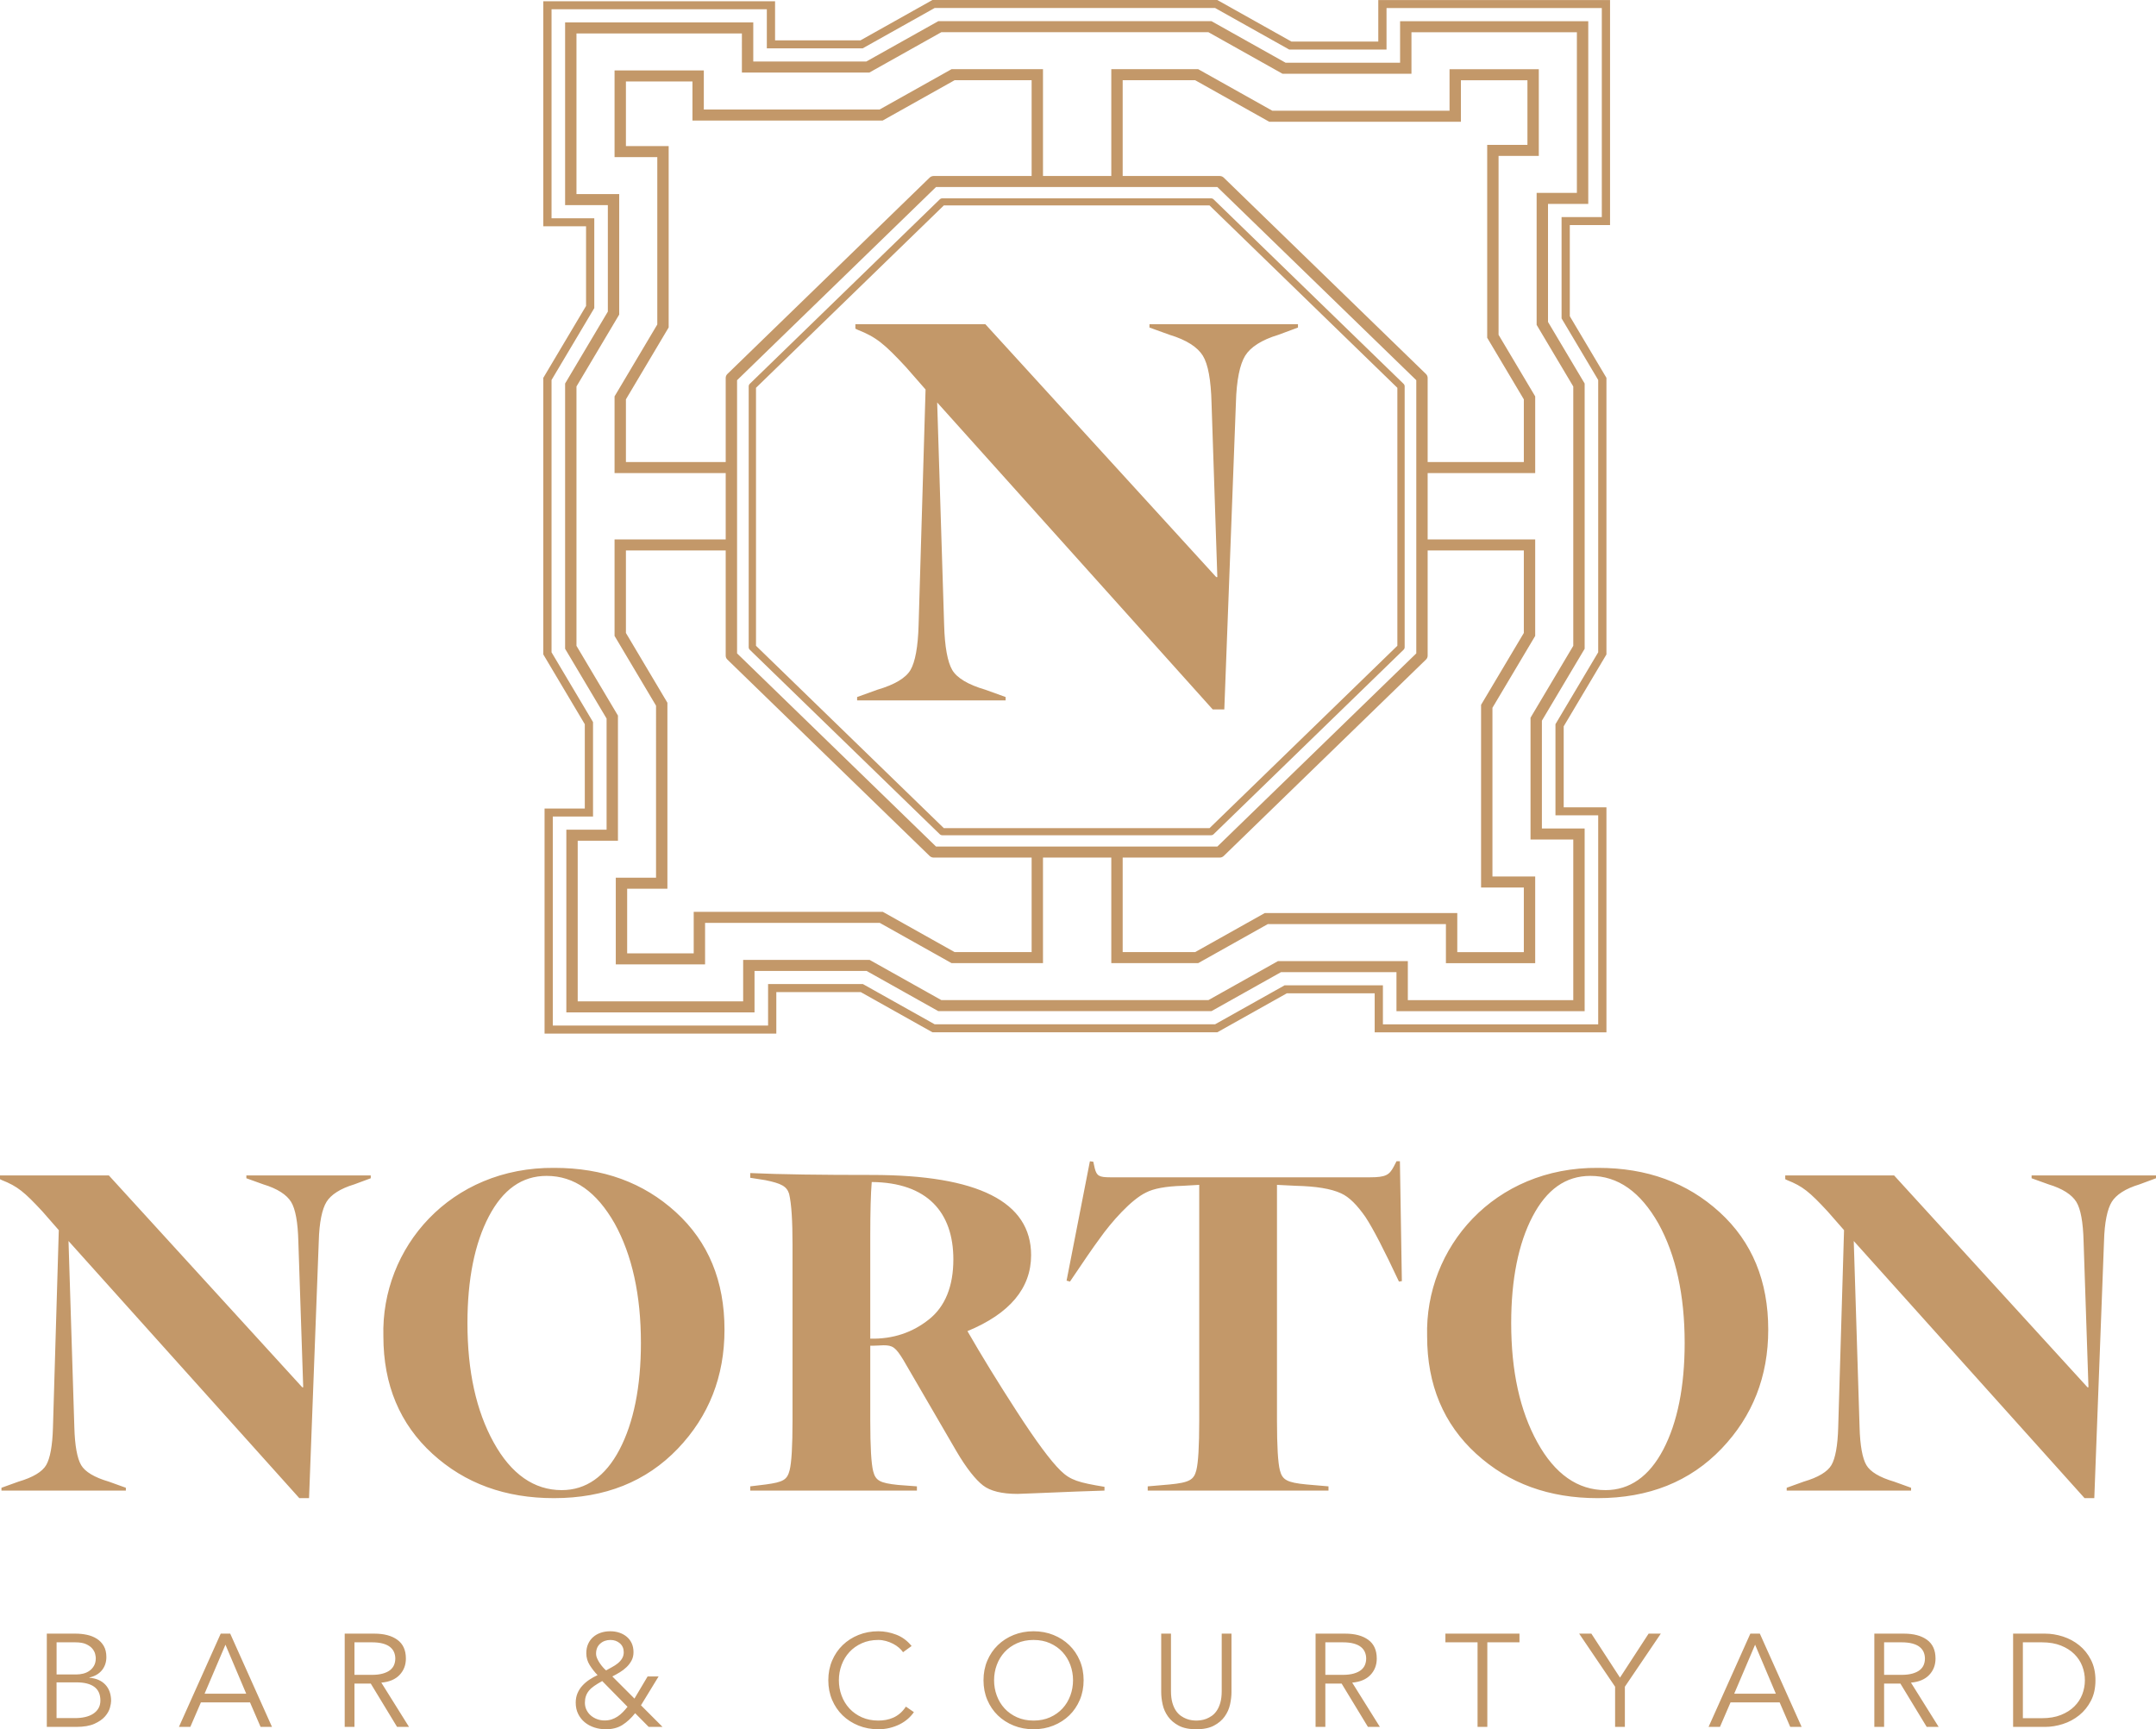 <?xml version="1.0" encoding="utf-8"?>
<!-- Generator: Adobe Illustrator 28.0.0, SVG Export Plug-In . SVG Version: 6.00 Build 0)  -->
<svg version="1.1" id="Layer_1" xmlns="http://www.w3.org/2000/svg" xmlns:xlink="http://www.w3.org/1999/xlink" x="0px" y="0px"
	 viewBox="0 0 244.113 195.808" style="enable-background:new 0 0 244.113 195.808;" xml:space="preserve">
<style type="text/css">
	.Drop_x0020_Shadow{fill:none;}
	.Round_x0020_Corners_x0020_2_x0020_pt{fill:#FFFFFF;stroke:#000000;stroke-miterlimit:10;}
	.Live_x0020_Reflect_x0020_X{fill:none;}
	.Bevel_x0020_Soft{fill:url(#SVGID_1_);}
	.Dusk{fill:#FFFFFF;}
	.Foliage_GS{fill:#FFDD00;}
	.Pompadour_GS{fill-rule:evenodd;clip-rule:evenodd;fill:#44ADE2;}
	.st0{fill:#C39869;}
</style>
<linearGradient id="SVGID_1_" gradientUnits="userSpaceOnUse" x1="-298.841" y1="-200.016" x2="-298.134" y2="-199.309">
	<stop  offset="0" style="stop-color:#DEDFE3"/>
	<stop  offset="0.174" style="stop-color:#D8D9DD"/>
	<stop  offset="0.352" style="stop-color:#C9CACD"/>
	<stop  offset="0.532" style="stop-color:#B4B5B8"/>
	<stop  offset="0.714" style="stop-color:#989A9C"/>
	<stop  offset="0.895" style="stop-color:#797C7E"/>
	<stop  offset="1" style="stop-color:#656B6C"/>
</linearGradient>
<path class="st0" d="M158.216,43.913l-21.269-20.653H106.867L85.598,43.913v29.209l21.269,20.653h30.08
	l21.269-20.653V43.913z M158.921,73.571L137.41,94.46c-0.078,0.075-0.183,0.117-0.292,0.117h-30.422
	c-0.109,0-0.214-0.042-0.292-0.117L84.892,73.571c-0.077-0.075-0.12-0.177-0.12-0.283V43.747
	c0-0.106,0.043-0.208,0.12-0.284l21.512-20.888c0.078-0.075,0.183-0.117,0.292-0.117h30.422
	c0.109,0,0.214,0.042,0.292,0.117l21.511,20.888c0.078,0.076,0.121,0.178,0.121,0.284v29.541
	C159.042,73.394,158.999,73.496,158.921,73.571 M156.989,5.61H145.97l-8.391-4.704H105.826L97.68,5.472H86.824
	V1.048H62.448v23.67h4.84v10.169l-4.84,8.14v30.834l4.698,7.902v10.696H62.59v23.67H86.966v-4.7H97.704
	l8.122,4.553h31.753l7.876-4.415h11.125v4.424h24.376V92.321h-4.839V82.001l4.839-8.14V43.027
	l-4.147-6.975V24.581h4.556V0.91H156.989V5.61z M156.057,0.005h26.241v25.481h-4.556v10.323l4.147,6.975V74.104
	L177.05,82.244v9.172h4.839V116.897h-26.241v-4.424H145.705l-7.876,4.415H105.576l-8.122-4.553h-9.555v4.7
	H61.658V91.553h4.556v-9.547L61.516,74.104V42.784l4.84-8.14v-9.02h-4.84V0.143h26.241v4.424h9.673L105.576,0
	h32.253L146.22,4.705h9.837V0.005z M152.969,34.107l8.488,8.243c0.121,0.118,0.189,0.276,0.189,0.442v9.526
	H172.536V45.22l-4.149-6.976v-21.84h4.557V9.088H165.411v4.7h-21.698l-8.39-4.704H127.115v10.845h10.986
	c0.171,0,0.334,0.066,0.455,0.183l9.027,8.766 M147.102,88.624l-8.546,8.299
	c-0.121,0.117-0.284,0.183-0.455,0.183H127.115v10.7h8.208l7.876-4.416h21.802v4.424h7.535v-7.316h-4.842
	V79.81l4.842-8.139V62.328h-10.89v11.915c0,0.166-0.068,0.324-0.189,0.441l-8.94,8.682 M148.508,29.776
	l3.535,3.433 M137.834,95.856l22.525-21.872V43.051l-22.525-21.872H105.98L83.455,43.051v30.933
	L105.98,95.856H137.834z M116.806,97.106h-11.093c-0.171,0-0.334-0.066-0.455-0.183l-13.338-12.952l-9.563-9.287
	c-0.121-0.117-0.189-0.275-0.189-0.441V62.328H70.87v9.343l4.697,7.901v21.064H71.01v7.315h7.535v-4.699h21.416
	l8.122,4.554h8.723V97.106z M82.168,52.318v-9.526c0-0.166,0.068-0.324,0.189-0.442L96.678,28.444l8.58-8.332
	c0.121-0.117,0.284-0.183,0.455-0.183h11.093v-10.845H108.083l-8.146,4.566h-21.534V9.226H70.87v7.314h4.84v20.537
	l-4.84,8.141v7.1H82.168z M144.058,12.538h20.066V7.838H174.231v9.816H169.674v20.255l4.149,6.976v8.683
	h-12.177V61.078h12.177v10.927l-4.841,8.14v19.103h4.841v9.816H163.714v-4.425H143.543l-7.875,4.417H125.827
	V97.106h-7.734v11.95h-10.355l-8.122-4.555h-19.784v4.7H69.723v-9.815h4.557V79.906L69.583,72.005V61.078
	h12.585v-7.51H69.583V44.884l4.839-8.142v-18.952h-4.839v-9.814h10.107v4.424H99.592l8.146-4.566h10.355v12.095h7.734
	v-12.095h9.841L144.058,12.538z M145.213,8.351L136.824,3.647h-30.242l-8.145,4.566h-14.435V3.788H65.271v18.189
	h4.839V35.621L65.271,43.762v29.366l4.697,7.9v14.171H65.411v18.189h18.733v-4.699H98.46l8.122,4.554h30.242
	l7.875-4.416h14.703v4.424h18.732v-18.19h-4.84v-13.793l4.84-8.14v-29.366l-4.148-6.975V21.841h4.557V3.65
	H159.812v4.701H145.213z M145.558,7.101h12.967V2.401H179.83v20.69h-4.557v13.362l4.149,6.975v30.034l-4.841,8.14
	V93.811h4.841v20.69h-21.307v-4.424h-13.071l-7.876,4.416H106.238l-8.122-4.554h-12.685v4.699H64.124V93.95
	h4.557V81.363l-4.697-7.901v-30.034l4.839-8.142V23.227h-4.839V2.539h21.305v4.424H98.092l8.146-4.566h30.93
	L145.558,7.101z M111.562,36.706l26.14,28.636h0.131l-0.656-19.707c-0.066-2.615-0.394-4.401-0.985-5.357
	c-0.591-0.957-1.839-1.786-3.744-2.36l-2.299-0.829v-0.383h16.814v0.383l-2.233,0.829
	c-1.905,0.574-3.153,1.403-3.744,2.36c-0.591,0.956-0.985,2.742-1.051,5.357l-1.313,34.694h-1.314l-31.197-34.758
	l0.788,25.192c0.066,2.487,0.394,4.209,0.919,5.102c0.526,0.893,1.774,1.658,3.744,2.232l2.299,0.829v0.383
	H97.047v-0.383l2.299-0.829c1.97-0.574,3.218-1.339,3.744-2.232c0.525-0.893,0.854-2.615,0.919-5.102
	l0.788-26.659l-2.233-2.551c-2.43-2.615-3.349-3.38-5.451-4.209L96.85,37.216v-0.51H111.562z M214.458,133.095
	l21.897,23.989h0.111l-0.551-16.509c-0.055-2.19-0.33-3.687-0.825-4.488
	c-0.495-0.801-1.541-1.496-3.136-1.977l-1.926-0.694V133.095h14.085v0.321l-1.871,0.694
	c-1.595,0.481-2.641,1.176-3.136,1.977c-0.495,0.801-0.825,2.298-0.88,4.488l-1.1,29.063h-1.101
	l-26.133-29.116l0.659,21.103c0.056,2.083,0.331,3.526,0.771,4.273c0.44,0.749,1.485,1.389,3.136,1.871
	l1.925,0.694v0.32H202.299v-0.32l1.925-0.694c1.651-0.482,2.696-1.122,3.137-1.871
	c0.44-0.747,0.715-2.19,0.77-4.273l0.66-22.332l-1.871-2.137c-2.035-2.191-2.806-2.832-4.566-3.526l-0.221-0.108
	v-0.427H214.458z M173.525,137.743c-1.595,3.045-2.421,7.106-2.421,12.075
	c0,5.449,0.99,9.936,2.971,13.516c1.981,3.58,4.567,5.396,7.703,5.396c2.751,0,4.952-1.549,6.547-4.594
	c1.596-3.046,2.421-7.106,2.421-12.074c0-5.397-0.991-9.938-2.971-13.518
	c-2.036-3.579-4.566-5.395-7.703-5.395C177.266,133.149,175.121,134.698,173.525,137.743
	 M194.708,137.262c3.685,3.366,5.501,7.801,5.501,13.303c0,5.289-1.76,9.777-5.281,13.464
	c-3.577,3.74-8.254,5.609-14.03,5.609c-5.502,0-10.069-1.656-13.755-5.022
	c-3.687-3.365-5.557-7.8-5.557-13.303c-0.275-10.044,7.593-19.18,19.367-19.072
	C186.454,132.241,191.021,133.897,194.708,137.262 M135.783,134.164l-1.87,0.107
	c-1.927,0.053-3.302,0.32-4.127,0.748c-1.706,0.801-3.962,3.366-5.282,5.235
	c-0.715,0.962-1.815,2.565-3.356,4.862l-0.385-0.107l2.641-13.517l0.385,0.054l0.165,0.748
	c0.22,0.855,0.495,1.015,1.761,1.015h29.38c1.815,0,2.2-0.267,2.695-1.176l0.331-0.641h0.384l0.22,13.571
	l-0.329,0.053c-1.651-3.526-2.917-5.984-3.796-7.319c-0.936-1.336-1.816-2.244-2.752-2.672
	c-1.155-0.534-2.86-0.801-5.117-0.854l-2.145-0.107v26.712c0,2.886,0.11,4.755,0.33,5.61
	c0.275,1.069,0.77,1.389,3.026,1.603l2.476,0.214v0.48h-20.467v-0.48l2.476-0.214c2.256-0.214,2.751-0.534,3.026-1.603
	c0.22-0.855,0.33-2.724,0.33-5.61V134.164z M98.701,133.843c-0.11,1.336-0.165,3.366-0.165,6.037v11.701
	c2.586,0.053,4.787-0.695,6.657-2.191c1.816-1.442,2.751-3.739,2.751-6.785
	C107.944,137.316,105.028,133.897,98.701,133.843 M109.539,150.726c1.596,2.778,3.466,5.823,5.612,9.136
	c2.146,3.312,3.797,5.556,4.952,6.678c1.1,1.068,2.036,1.335,4.952,1.816v0.427l-3.137,0.107
	c-4.125,0.161-6.327,0.268-6.711,0.268c-1.761,0-3.082-0.321-3.907-0.962
	c-0.826-0.641-1.871-1.924-3.026-3.9l-5.996-10.311c-0.881-1.443-1.211-1.656-2.256-1.656
	c-0.166,0-0.881,0.053-1.266,0.053h-0.22v8.494c0,2.939,0.11,4.863,0.33,5.717
	c0.275,1.069,0.77,1.335,2.806,1.549l2.146,0.161v0.48H84.947v-0.48l1.76-0.214
	c1.981-0.267,2.421-0.534,2.696-1.603c0.22-0.855,0.33-2.724,0.33-5.61v-19.927c0-2.672-0.11-4.595-0.385-5.77
	c-0.275-0.855-0.88-1.176-2.696-1.549l-1.705-0.267v-0.535c3.465,0.16,8.087,0.214,13.754,0.214
	c12.049,0,18.046,3.045,18.046,9.082C116.747,145.864,114.326,148.749,109.539,150.726 M55.347,137.743
	c-1.595,3.045-2.42,7.106-2.42,12.075c0,5.449,0.99,9.936,2.971,13.516c1.98,3.58,4.566,5.396,7.703,5.396
	c2.75,0,4.951-1.549,6.546-4.594c1.596-3.046,2.421-7.106,2.421-12.074
	c0-5.397-0.99-9.938-2.971-13.518c-2.036-3.579-4.566-5.395-7.703-5.395
	C59.088,133.149,56.943,134.698,55.347,137.743 M76.53,137.262c3.686,3.366,5.501,7.801,5.501,13.303
	c0,5.289-1.76,9.777-5.281,13.464C73.173,167.769,68.497,169.638,62.72,169.638
	c-5.502,0-10.068-1.656-13.755-5.022c-3.686-3.365-5.557-7.8-5.557-13.303
	c-0.275-10.044,7.593-19.18,19.367-19.072C68.277,132.241,72.843,133.897,76.53,137.262 M12.324,133.095
	l21.897,23.989h0.11l-0.55-16.509c-0.055-2.19-0.33-3.687-0.825-4.488c-0.495-0.801-1.54-1.496-3.136-1.977
	l-1.926-0.694V133.095H41.979v0.321l-1.871,0.694c-1.595,0.481-2.641,1.176-3.136,1.977
	c-0.495,0.801-0.825,2.298-0.88,4.488L34.992,169.638h-1.101L7.757,140.522l0.661,21.103
	c0.055,2.083,0.33,3.526,0.77,4.273c0.44,0.749,1.485,1.389,3.136,1.871l1.926,0.694v0.32H0.165v-0.32
	l1.926-0.694c1.65-0.482,2.696-1.122,3.135-1.871c0.441-0.747,0.716-2.19,0.771-4.273l0.66-22.332l-1.87-2.137
	c-2.036-2.191-2.807-2.832-4.567-3.526L0,133.522v-0.427H12.324z"/>
<path class="st0" d="M229.04,194.555h2.151c0.829,0,1.548-0.122,2.158-0.366
	c0.609-0.243,1.116-0.566,1.52-0.969c0.405-0.403,0.704-0.86,0.899-1.372
	c0.194-0.512,0.292-1.042,0.292-1.588c0-0.547-0.098-1.076-0.292-1.589
	c-0.195-0.512-0.494-0.969-0.899-1.372c-0.404-0.402-0.911-0.726-1.52-0.969
	c-0.61-0.244-1.329-0.366-2.158-0.366h-2.151V194.555z M227.934,184.98h3.61c0.676,0,1.354,0.109,2.035,0.328
	c0.681,0.219,1.295,0.55,1.843,0.992s0.991,0.994,1.329,1.655c0.338,0.662,0.507,1.43,0.507,2.305
	c0,0.885-0.169,1.655-0.507,2.311c-0.338,0.657-0.781,1.206-1.329,1.649
	c-0.548,0.442-1.162,0.773-1.843,0.991c-0.681,0.219-1.359,0.329-2.035,0.329h-3.61V184.98z M213.328,189.648
	h1.966c0.491,0,0.909-0.05,1.252-0.149c0.343-0.099,0.616-0.231,0.822-0.395c0.204-0.164,0.353-0.358,0.445-0.582
	c0.092-0.223,0.138-0.465,0.138-0.723c0-0.248-0.046-0.485-0.138-0.709c-0.092-0.224-0.241-0.42-0.445-0.589
	c-0.206-0.169-0.479-0.301-0.822-0.395c-0.343-0.095-0.761-0.142-1.252-0.142h-1.966V189.648z
	 M213.328,195.54h-1.106V184.98h3.348c1.106,0,1.979,0.234,2.619,0.701
	c0.64,0.467,0.96,1.173,0.96,2.118c0,0.736-0.238,1.355-0.714,1.857
	c-0.476,0.502-1.165,0.793-2.066,0.872l3.134,5.012h-1.352l-2.98-4.907h-1.843V195.54z M196.356,191.781
	h4.715l-2.35-5.548L196.356,191.781z M194.743,195.54h-1.29l4.73-10.56h1.075l4.731,10.56h-1.29
	l-1.198-2.775h-5.56L194.743,195.54z M183.976,195.54h-1.106v-4.55l-4.07-6.01h1.382l3.241,4.981l3.241-4.981
	h1.382l-4.07,6.01V195.54z M168.402,195.54h-1.106v-9.576h-3.64v-0.984h8.386v0.984h-3.64V195.54z
	 M150.062,189.648h1.966c0.492,0,0.909-0.05,1.253-0.149c0.342-0.099,0.616-0.231,0.821-0.395
	c0.205-0.164,0.353-0.358,0.445-0.582c0.092-0.223,0.139-0.465,0.139-0.723c0-0.248-0.047-0.485-0.139-0.709
	c-0.092-0.224-0.24-0.42-0.445-0.589c-0.205-0.169-0.479-0.301-0.821-0.395
	c-0.344-0.095-0.761-0.142-1.253-0.142h-1.966V189.648z M150.062,195.54h-1.106V184.98h3.349
	c1.106,0,1.979,0.234,2.619,0.701c0.64,0.467,0.96,1.173,0.96,2.118c0,0.736-0.238,1.355-0.714,1.857
	c-0.476,0.502-1.165,0.793-2.066,0.872l3.133,5.012h-1.352l-2.98-4.907h-1.843V195.54z M139.434,191.602
	c0,0.438-0.054,0.902-0.161,1.395c-0.108,0.492-0.31,0.947-0.607,1.364c-0.297,0.418-0.704,0.764-1.221,1.037
	c-0.517,0.273-1.18,0.41-1.989,0.41c-0.819,0-1.485-0.137-1.997-0.41c-0.512-0.273-0.916-0.619-1.213-1.037
	c-0.297-0.417-0.5-0.872-0.607-1.364c-0.108-0.493-0.161-0.957-0.161-1.395v-6.622h1.106v6.503
	c0,0.507,0.051,0.942,0.153,1.305c0.102,0.363,0.238,0.669,0.407,0.917
	c0.169,0.249,0.359,0.445,0.568,0.589c0.21,0.144,0.42,0.256,0.63,0.336
	c0.21,0.079,0.412,0.131,0.607,0.156c0.194,0.025,0.363,0.038,0.507,0.038c0.133,0,0.299-0.013,0.499-0.038
	c0.2-0.025,0.405-0.077,0.614-0.156c0.21-0.08,0.42-0.192,0.63-0.336c0.21-0.144,0.399-0.34,0.568-0.589
	c0.169-0.248,0.305-0.554,0.408-0.917c0.102-0.363,0.153-0.798,0.153-1.305v-6.503h1.106V191.602z
	 M121.494,190.26c0-0.607-0.103-1.186-0.307-1.738c-0.205-0.552-0.499-1.036-0.883-1.454
	c-0.384-0.418-0.853-0.751-1.406-0.999c-0.553-0.249-1.177-0.373-1.874-0.373c-0.696,0-1.32,0.124-1.873,0.373
	c-0.553,0.248-1.022,0.581-1.406,0.999s-0.678,0.902-0.883,1.454c-0.205,0.552-0.307,1.131-0.307,1.738
	c0,0.606,0.102,1.185,0.307,1.737c0.205,0.552,0.499,1.037,0.883,1.455c0.384,0.417,0.853,0.75,1.406,0.999
	c0.553,0.248,1.177,0.373,1.873,0.373c0.697,0,1.321-0.125,1.874-0.373c0.553-0.249,1.022-0.582,1.406-0.999
	c0.384-0.418,0.678-0.903,0.883-1.455C121.391,191.445,121.494,190.866,121.494,190.26 M122.692,190.26
	c0,0.805-0.143,1.546-0.43,2.222c-0.287,0.676-0.684,1.26-1.19,1.753c-0.507,0.492-1.106,0.877-1.798,1.155
	c-0.691,0.278-1.441,0.418-2.25,0.418c-0.809,0-1.559-0.14-2.25-0.418c-0.691-0.278-1.29-0.663-1.797-1.155
	c-0.507-0.493-0.904-1.077-1.19-1.753c-0.287-0.676-0.43-1.417-0.43-2.222c0-0.806,0.143-1.546,0.43-2.223
	c0.286-0.676,0.683-1.26,1.19-1.752s1.106-0.878,1.797-1.156c0.691-0.278,1.441-0.418,2.25-0.418
	c0.809,0,1.559,0.14,2.25,0.418c0.692,0.278,1.291,0.664,1.798,1.156c0.506,0.492,0.903,1.076,1.19,1.752
	C122.549,188.714,122.692,189.454,122.692,190.26 M103.477,193.869c-0.184,0.268-0.412,0.522-0.683,0.761
	c-0.272,0.238-0.582,0.445-0.929,0.619c-0.348,0.174-0.725,0.31-1.129,0.41c-0.405,0.099-0.832,0.149-1.283,0.149
	c-0.809,0-1.559-0.14-2.25-0.418c-0.691-0.278-1.29-0.663-1.797-1.155c-0.507-0.493-0.904-1.077-1.191-1.753
	c-0.286-0.676-0.43-1.417-0.43-2.222c0-0.806,0.144-1.546,0.43-2.223
	c0.287-0.676,0.684-1.26,1.191-1.752s1.106-0.878,1.797-1.156c0.691-0.278,1.441-0.418,2.25-0.418
	c0.676,0,1.352,0.13,2.028,0.388c0.675,0.259,1.254,0.686,1.735,1.283l-0.968,0.701c-0.112-0.169-0.266-0.338-0.46-0.507
	c-0.195-0.169-0.418-0.318-0.668-0.448c-0.251-0.129-0.52-0.233-0.807-0.313c-0.286-0.079-0.573-0.119-0.86-0.119
	c-0.697,0-1.321,0.124-1.874,0.373c-0.553,0.248-1.021,0.581-1.405,0.999s-0.678,0.902-0.883,1.454
	c-0.205,0.552-0.308,1.131-0.308,1.738c0,0.606,0.103,1.185,0.308,1.737c0.205,0.552,0.499,1.037,0.883,1.455
	c0.384,0.417,0.852,0.75,1.405,0.999c0.553,0.248,1.177,0.373,1.874,0.373c0.287,0,0.571-0.025,0.853-0.075
	c0.281-0.05,0.557-0.134,0.829-0.253c0.271-0.12,0.527-0.281,0.768-0.485
	c0.241-0.204,0.463-0.46,0.668-0.768L103.477,193.869z M70.623,187.083c0-0.418-0.146-0.753-0.437-1.007
	c-0.292-0.253-0.648-0.38-1.068-0.38c-0.461,0-0.847,0.139-1.159,0.417
	c-0.313,0.279-0.469,0.657-0.469,1.134c0,0.179,0.043,0.365,0.131,0.559c0.086,0.194,0.189,0.375,0.307,0.545
	c0.117,0.169,0.24,0.326,0.368,0.469c0.128,0.145,0.238,0.252,0.331,0.321
	c0.204-0.119,0.424-0.241,0.66-0.365c0.235-0.124,0.453-0.266,0.653-0.425c0.199-0.159,0.363-0.343,0.491-0.552
	C70.559,187.59,70.623,187.351,70.623,187.083 M68.186,190.349c-0.357,0.199-0.661,0.384-0.911,0.558
	c-0.251,0.173-0.452,0.357-0.606,0.55c-0.153,0.193-0.265,0.399-0.336,0.618c-0.072,0.218-0.108,0.461-0.108,0.728
	c0,0.298,0.062,0.571,0.184,0.819c0.123,0.248,0.286,0.458,0.49,0.632c0.205,0.174,0.439,0.31,0.705,0.409
	c0.266,0.099,0.546,0.149,0.843,0.149c0.296,0,0.564-0.04,0.804-0.119c0.24-0.08,0.464-0.189,0.674-0.328
	c0.209-0.138,0.406-0.302,0.59-0.49c0.184-0.188,0.362-0.392,0.536-0.611L68.186,190.349z M72.574,193.094
	l2.442,2.446h-1.566l-1.536-1.551c-0.451,0.566-0.932,1.011-1.444,1.334c-0.512,0.324-1.137,0.485-1.874,0.485
	c-0.451,0-0.883-0.067-1.298-0.201c-0.415-0.135-0.778-0.331-1.091-0.59c-0.312-0.258-0.56-0.574-0.744-0.946
	c-0.185-0.373-0.277-0.799-0.277-1.276c0-0.388,0.067-0.741,0.2-1.059c0.133-0.318,0.315-0.604,0.545-0.857
	c0.23-0.254,0.494-0.48,0.791-0.679c0.297-0.199,0.609-0.373,0.937-0.522
	c-0.328-0.338-0.622-0.713-0.883-1.126s-0.392-0.863-0.392-1.35c0-0.397,0.069-0.75,0.208-1.059
	c0.138-0.308,0.33-0.569,0.575-0.783c0.246-0.213,0.533-0.375,0.861-0.484c0.327-0.11,0.685-0.165,1.075-0.165
	c0.358,0,0.696,0.052,1.014,0.157c0.317,0.104,0.596,0.256,0.837,0.455c0.24,0.199,0.43,0.445,0.568,0.738
	c0.138,0.294,0.207,0.634,0.207,1.022c0,0.348-0.072,0.659-0.215,0.932c-0.143,0.273-0.33,0.522-0.56,0.746
	c-0.231,0.223-0.49,0.423-0.776,0.596c-0.287,0.175-0.568,0.331-0.845,0.47l2.504,2.506l1.49-2.506h1.244
	L72.574,193.094z M40.135,189.648h1.966c0.492,0,0.909-0.05,1.252-0.149c0.343-0.099,0.617-0.231,0.822-0.395
	c0.204-0.164,0.353-0.358,0.445-0.582c0.092-0.223,0.138-0.465,0.138-0.723c0-0.248-0.046-0.485-0.138-0.709
	c-0.092-0.224-0.241-0.42-0.445-0.589c-0.205-0.169-0.479-0.301-0.822-0.395
	c-0.343-0.095-0.76-0.142-1.252-0.142H40.135V189.648z M40.135,195.54h-1.106V184.98h3.349
	c1.105,0,1.978,0.234,2.618,0.701c0.64,0.467,0.96,1.173,0.96,2.118c0,0.736-0.238,1.355-0.714,1.857
	s-1.165,0.793-2.066,0.872l3.134,5.012H44.958l-2.98-4.907h-1.843V195.54z M23.163,191.781h4.715l-2.35-5.548
	L23.163,191.781z M21.55,195.54h-1.29l4.731-10.56h1.075l4.731,10.56h-1.291l-1.198-2.775H22.748
	L21.55,195.54z M6.403,194.544h2.114c0.398,0,0.771-0.04,1.118-0.119s0.649-0.201,0.904-0.364
	c0.256-0.164,0.457-0.37,0.605-0.618c0.148-0.248,0.223-0.545,0.223-0.892c0-0.695-0.23-1.21-0.69-1.547
	c-0.459-0.337-1.134-0.506-2.022-0.506h-2.252V194.544z M6.406,189.604h2.227c0.266,0,0.53-0.033,0.791-0.097
	c0.261-0.065,0.496-0.172,0.706-0.321s0.382-0.341,0.515-0.574c0.133-0.234,0.2-0.52,0.2-0.858
	c0-0.109-0.023-0.264-0.069-0.462c-0.046-0.199-0.149-0.398-0.308-0.597
	c-0.158-0.199-0.391-0.37-0.698-0.514c-0.308-0.145-0.722-0.217-1.245-0.217h-2.119V189.604z M5.3,184.98h3.241
	c0.45,0,0.885,0.045,1.305,0.134c0.42,0.09,0.794,0.239,1.122,0.448c0.327,0.209,0.588,0.482,0.783,0.82
	c0.194,0.338,0.292,0.755,0.292,1.253c0,0.576-0.167,1.071-0.499,1.484c-0.333,0.413-0.807,0.688-1.421,0.827v0.03
	c0.768,0.06,1.369,0.321,1.805,0.783c0.435,0.463,0.652,1.082,0.652,1.857c0,0.169-0.043,0.418-0.13,0.746
	c-0.087,0.328-0.269,0.654-0.546,0.977c-0.276,0.323-0.675,0.604-1.198,0.842c-0.522,0.239-1.218,0.359-2.088,0.359
	H5.3V184.98z"/>
</svg>
